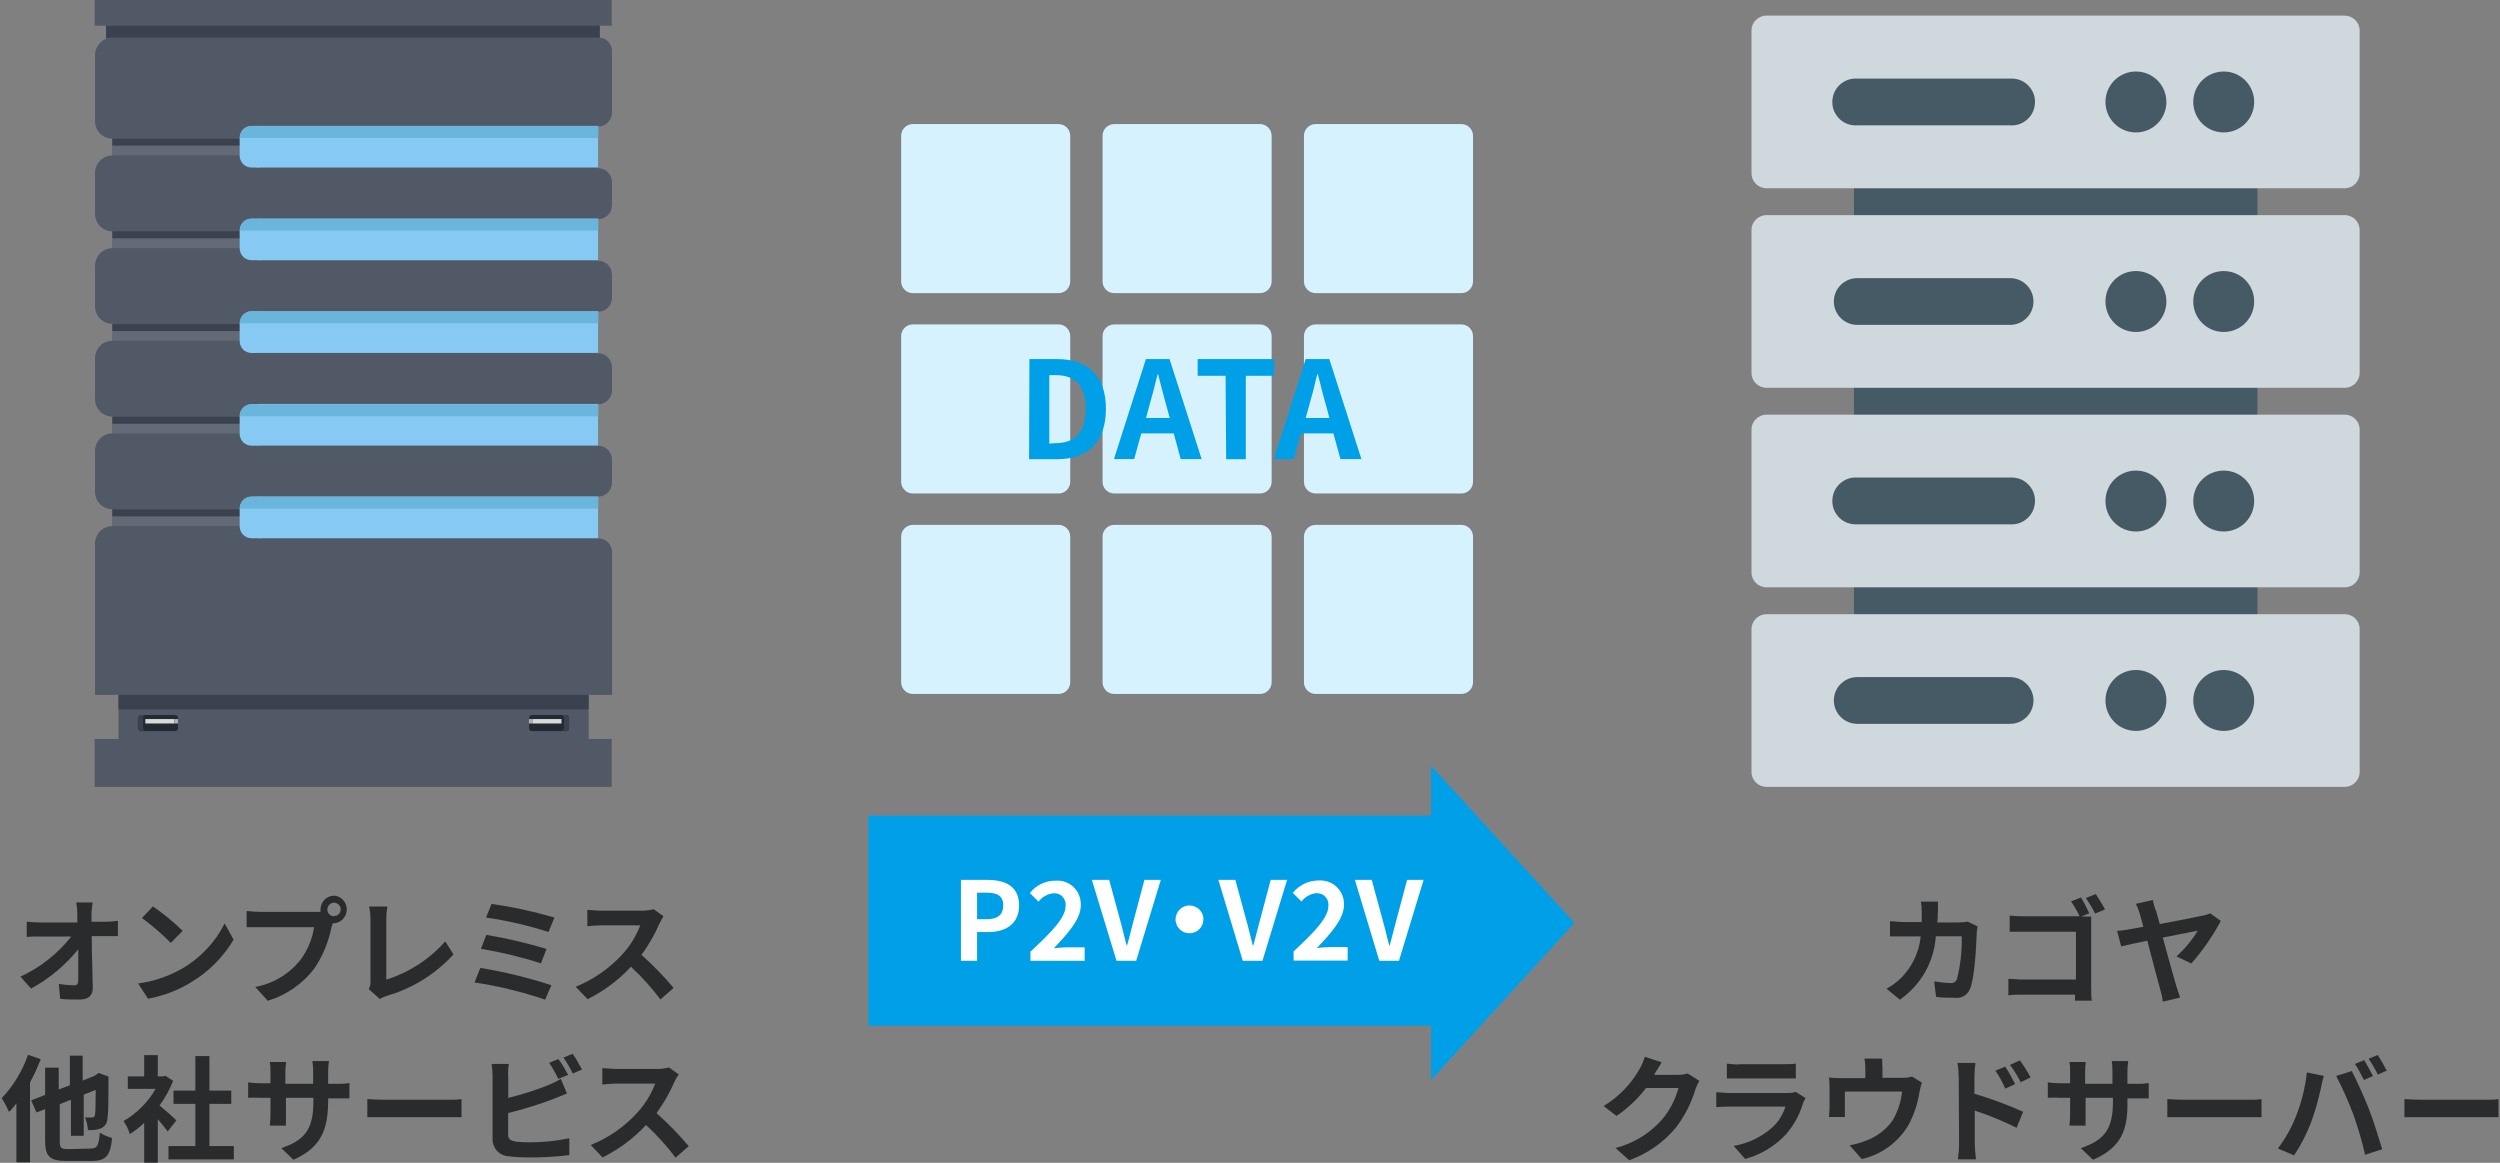 <?xml version="1.0" encoding="UTF-8"?><svg id="a" xmlns="http://www.w3.org/2000/svg" width="215" height="100" viewBox="0 0 215 100"><rect x="0" y="0" width="215" height="100" fill="#808080" stroke="none"/><defs><style>.b{fill:#fff;}.c{fill:#86c9f2;}.d{fill:#616a75;}.e{fill:#00a0e9;}.f{fill:#465a65;}.g{fill:#3b424f;}.h{fill:#cfd8dd;}.i{fill:#242a33;}.j{fill:#292b2d;}.k{fill:#6ab5db;}.l{fill:#515966;}.m{fill:#d7dbd7;}.n{fill:#d7f2ff;}.o{fill:#afafaf;}</style></defs><path class="j" d="M7.87,78.56v.71h1.23c.35,0,.69-.03,1.04-.08v1.32h-2.25c0,1.45.07,3.11.09,4.45,0,.63-.36,1-1.12,1-.61,0-1.16,0-1.69-.06l-.11-1.28c.44.07.88.11,1.32.12.25,0,.35-.13.35-.42v-2.68c-1.12,1.38-2.5,2.53-4.06,3.38l-.91-1.03c1.71-.79,3.21-1.97,4.37-3.45h-2.7c-.36,0-.79,0-1.13.04v-1.32c.36.05.73.07,1.1.07h3.25v-.71c0-.43-.06-.75-.09-1.01h1.41c-.05.31-.09.63-.1.95Z"/><path class="j" d="M15.7,83.28c1.55-.91,2.81-2.25,3.62-3.86l.77,1.39c-.9,1.51-2.16,2.78-3.68,3.68-1.13.69-2.38,1.16-3.68,1.4l-.85-1.31c1.34-.18,2.64-.62,3.81-1.3ZM15.7,80.06l-1.01,1.03c-.77-.78-1.6-1.49-2.48-2.14l.94-1c.91.63,1.77,1.33,2.56,2.1Z"/><path class="j" d="M28.73,77.02c.3.03.58.16.78.38.2.22.31.51.31.81s-.11.59-.31.81c-.2.22-.48.36-.78.38-.04,0-.08,0-.13,0,0,.11-.05.21-.08.3-.26,1.29-.76,2.52-1.5,3.61-1.01,1.31-2.4,2.27-3.99,2.76l-1.08-1.19c1.53-.28,2.92-1.11,3.89-2.33.61-.82,1.02-1.79,1.17-2.81h-5.8v-1.4c.39.05.79.08,1.18.08h4.6c.19.01.38.01.57,0,0-.06,0-.12,0-.19,0-.31.12-.62.33-.84.22-.23.52-.36.83-.36ZM28.73,78.78c.11,0,.23-.03.32-.1.09-.06.17-.15.21-.26.04-.11.05-.22.03-.33s-.08-.21-.16-.29c-.08-.08-.18-.13-.3-.16s-.23,0-.33.04c-.1.04-.19.12-.26.22-.06.1-.09.21-.09.32,0,.15.06.3.17.41.11.11.25.17.41.17v-.02Z"/><path class="j" d="M31.86,84.47v-5.38c0-.38-.04-.76-.11-1.13h1.56c-.06.37-.09.75-.09,1.13v5.16c1.96-.62,3.71-1.75,5.07-3.29l.71,1.12c-1.56,1.7-3.55,2.94-5.76,3.57-.2.07-.4.15-.58.26l-.95-.85c.11-.19.16-.4.16-.61Z"/><path class="j" d="M47.42,84.73l-.54,1.24c-1.97-.67-4.01-1.17-6.07-1.48l.5-1.25c2.07.34,4.11.84,6.11,1.49ZM47,81.61l-.48,1.24c-1.69-.55-3.41-.96-5.16-1.25l.46-1.2c1.75.29,3.49.7,5.19,1.21ZM47.68,78.91l-.51,1.24c-1.75-.56-3.55-.98-5.37-1.24l.47-1.17c1.83.25,3.64.65,5.41,1.17Z"/><path class="j" d="M56.73,79.39c-.42.96-.94,1.88-1.56,2.73.99.88,1.91,1.83,2.76,2.84l-1.13.99c-.76-1.01-1.61-1.95-2.54-2.81-1.06,1.15-2.33,2.09-3.73,2.79l-1.02-1.07c1.55-.63,2.94-1.6,4.07-2.85.64-.71,1.14-1.54,1.48-2.43h-3.38c-.41,0-.96.06-1.17.08v-1.41c.27,0,.85.07,1.17.07h3.51c.35,0,.69-.04,1.02-.13l.85.6c-.12.2-.23.41-.33.62Z"/><path class="j" d="M3.5,91.1c-.27.68-.57,1.35-.92,1.99v6.87h-1.17v-5.07c-.19.26-.4.51-.63.74-.18-.41-.39-.81-.63-1.19,1.01-1.07,1.78-2.34,2.26-3.73l1.09.38ZM7.8,98.77c.58,0,.68-.24.79-1.36.32.2.68.36,1.05.46-.14,1.47-.49,1.97-1.74,1.97h-2.2c-1.42,0-1.82-.39-1.82-1.75v-2.71l-.74.29-.46-1.04,1.2-.47v-2.34h1.17v1.88l.96-.37v-2.54h1.1v2.14l.99-.39.38-.26.85.3v.18c0,1.73,0,2.92-.09,3.38,0,.19-.04.38-.14.54-.1.16-.25.29-.42.36-.36.13-.74.18-1.12.14-.02-.37-.11-.74-.25-1.08h.61c.14,0,.2,0,.25-.24.05-.24.05-.85.06-2.13l-1.03.41v3.54h-1.1v-3.1l-.96.38v3.18c0,.59.09.68.74.68l1.93-.04Z"/><path class="j" d="M14.42,97.3c-.2-.28-.54-.68-.85-1.05v3.74h-1.17v-3.42c-.38.36-.79.68-1.23.96-.13-.4-.31-.78-.55-1.12,1.15-.66,2.11-1.62,2.76-2.77h-2.39v-1.07h1.41v-1.83h1.17v1.83h.45l.2-.05.67.43c-.3.76-.69,1.47-1.17,2.12.48.39,1.24,1.07,1.45,1.28l-.75.96ZM20.11,98.56v1.15h-5.62v-1.15h2.31v-3.63h-1.88v-1.14h1.88v-2.97h1.21v2.97h1.88v1.14h-1.88v3.63h2.1Z"/><path class="j" d="M25.25,99.75l-1.06-1.01c1.92-.66,2.76-1.51,2.76-3.96v-.37h-2.36v2.39h-1.39c.04-.35.06-.69.06-1.04v-1.35h-.85c-.36-.02-.72-.02-1.07,0v-1.33c.36.06.71.08,1.07.08h.85v-.93c0-.29,0-.6-.06-.9h1.41c-.05.3-.07.6-.07.9v.98h2.39v-1.04c0-.31-.02-.62-.06-.92h1.42c-.05.3-.07.61-.07.92v1.04h.74c.36.01.73-.01,1.09-.07v1.32h-1.83v.33c-.03,2.4-.63,3.9-2.98,4.95Z"/><path class="j" d="M33.19,94.58h5.33c.46,0,.9,0,1.17-.06v1.56h-8.1v-1.56c.35.03,1.08.06,1.6.06Z"/><path class="j" d="M43.71,92.54v1.88c1.17-.29,2.32-.65,3.44-1.1.38-.15.74-.33,1.08-.54l.53,1.26-1.16.47c-1.27.48-2.57.88-3.9,1.21v1.83c0,.43.2.54.65.63.38.04.77.06,1.15.06,1.16,0,2.32-.11,3.46-.35v1.45c-1.18.14-2.36.21-3.54.2-.57,0-1.13-.03-1.69-.1-.38-.02-.73-.19-.99-.47-.25-.28-.39-.65-.38-1.03v-5.41c0-.34-.03-.69-.08-1.03h1.47c-.04.34-.06.69-.06,1.03ZM48.86,92.44l-.85.34c-.23-.48-.49-.94-.78-1.38l.79-.32c.29.37.65,1,.84,1.36ZM50.05,91.98l-.79.34c-.23-.47-.5-.93-.8-1.37l.79-.32c.3.43.56.88.8,1.35Z"/><path class="j" d="M58.02,93c-.42.96-.94,1.88-1.56,2.73.99.88,1.92,1.83,2.77,2.84l-1.13.99c-.76-1.01-1.61-1.95-2.54-2.81-1.07,1.15-2.33,2.09-3.74,2.79l-1.02-1.07c1.56-.62,2.95-1.6,4.07-2.85.64-.71,1.14-1.54,1.48-2.43h-3.38c-.41,0-.96.06-1.17.08v-1.41c.27,0,.85.07,1.17.07h3.54c.35,0,.69-.04,1.02-.13l.84.6c-.14.2-.26.4-.36.62Z"/><path class="j" d="M166.65,78.43c0,.31,0,.61-.04.9h1.87c.25,0,.5-.03.74-.07l.85.41c-.03.17-.05.35-.07.52-.04,1.07-.16,3.85-.58,4.86-.1.25-.28.46-.51.6-.23.14-.5.19-.77.16-.57,0-1.16,0-1.64-.08l-.16-1.33c.46.08.93.13,1.39.14.12.02.24,0,.35-.07.1-.06.18-.16.22-.27.3-1.2.44-2.44.41-3.68h-2.23c-.07,1.08-.39,2.13-.92,3.08-.54.94-1.28,1.75-2.17,2.37l-1.15-.94c.48-.26.91-.59,1.3-.97.93-.96,1.51-2.2,1.64-3.53h-2.64v-1.3c.41,0,.93.07,1.31.07h1.42v-.85c0-.31-.02-.61-.07-.91h1.46c.02.25,0,.67,0,.9Z"/><path class="j" d="M179.67,78.54l-.68.29h.85v6.06c0,.35,0,.85.05,1.17h-1.44v-.52h-4.46c-.39,0-.95,0-1.27.06v-1.42c.34,0,.78.06,1.22.06h4.59v-4.11h-5.7v-1.39c.41.04.82.06,1.23.06h4.79c-.21-.44-.46-.87-.74-1.28l.85-.34c.27.43.5.89.71,1.35ZM181.03,78.21l-.85.36c-.23-.46-.5-.91-.79-1.34l.85-.34c.24.36.6.97.79,1.31Z"/><path class="j" d="M185.41,78.29c.08.31.2.73.33,1.18,1.53-.29,3.28-.63,3.76-.74.2-.04.4-.1.58-.18l.91.65c-.7,1.31-1.55,2.54-2.54,3.66l-1.28-.61c.72-.64,1.34-1.39,1.84-2.21l-3.01.59c.46,1.69.98,3.57,1.18,4.23.07.21.22.68.31.93l-1.48.35c-.05-.34-.12-.68-.22-1.01-.18-.61-.68-2.54-1.12-4.23-1.01.21-1.89.4-2.25.49l-.35-1.34c.39,0,.74-.08,1.12-.14l1.14-.21c-.13-.46-.24-.85-.31-1.12-.08-.29-.19-.58-.34-.85l1.46-.33c.06.29.14.59.24.87Z"/><path class="j" d="M142.29,92.39v.05h1.99c.29,0,.57-.04.85-.12l1.01.63c-.13.23-.24.47-.33.72-.36,1.2-.93,2.32-1.69,3.31-1.06,1.28-2.45,2.24-4.01,2.8l-1.18-1.05c1.55-.39,2.95-1.25,4.01-2.45.66-.79,1.14-1.72,1.41-2.71h-2.79c-.71.93-1.57,1.74-2.54,2.4l-1.11-.85c1.29-.78,2.36-1.88,3.1-3.2.19-.33.34-.68.44-1.04l1.45.48c-.2.37-.51.81-.63,1.03Z"/><path class="j" d="M155.09,94.77c-.28,1.01-.78,1.95-1.47,2.75-.95,1.04-2.18,1.78-3.54,2.15l-.98-1.12c1.28-.22,2.48-.81,3.43-1.69.47-.48.82-1.05,1.02-1.69h-4.79c-.25,0-.74,0-1.16.05v-1.28c.42,0,.85.06,1.16.06h4.94c.25,0,.49-.02.73-.1l.85.54c-.07.11-.13.23-.19.35ZM149.55,91.52h3.82c.3,0,.79,0,1.07-.05v1.28h-5.93v-1.28c.34.05.69.07,1.04.08v-.03Z"/><path class="j" d="M161.89,91.92v.77h1.69c.29.01.57-.02.85-.11l.85.52c-.08.26-.15.53-.2.79-.15.98-.46,1.93-.92,2.81-.43.75-1.02,1.4-1.71,1.91-.7.51-1.49.88-2.34,1.07l-1.04-1.19c.48-.08.95-.21,1.4-.39.9-.33,1.69-.92,2.26-1.69.47-.77.76-1.64.85-2.54h-4.92v2.19h-1.37c.03-.28.05-.56.05-.85v-1.69c0-.28-.01-.56-.05-.85.34.03.68.05,1.01.05h2.12v-.77c0-.31-.02-.61-.08-.91h1.53c0,.29,0,.58.03.86Z"/><path class="j" d="M168.44,92.61c0-.4-.03-.8-.1-1.2h1.55c-.06.4-.09.8-.09,1.2v1.45c1.43.43,2.83.95,4.19,1.55l-.56,1.38c-1.17-.58-2.37-1.07-3.6-1.48v2.81c0,.28.05.97.1,1.38h-1.55c.06-.46.1-.92.1-1.38l-.03-5.72ZM173.3,93.23l-.85.39c-.23-.54-.51-1.06-.85-1.54l.85-.35c.31.48.59.98.85,1.5ZM174.63,92.66l-.85.41c-.26-.52-.57-1.02-.92-1.49l.85-.39c.34.47.65.96.92,1.47Z"/><path class="j" d="M180.01,99.75l-1.06-1.01c1.92-.66,2.76-1.51,2.76-3.96v-.37h-2.35v2.39h-1.39c.04-.35.06-.69.06-1.04v-1.35h-.85c-.36-.02-.72-.02-1.07,0v-1.33c.35.06.71.08,1.07.08h.85v-.93c0-.29,0-.6-.06-.9h1.41c-.04.3-.06.6-.06.9v.98h2.35v-1.04c0-.31-.01-.62-.06-.92h1.42c-.05.3-.07.61-.07.92v1.04h.74c.36.01.73-.01,1.09-.07v1.32h-1.83v.33c.03,2.4-.53,3.9-2.96,4.95Z"/><path class="j" d="M187.99,94.58h5.33c.47,0,.9,0,1.17-.06v1.56h-8.1v-1.56c.36.03,1.11.06,1.6.06Z"/><path class="j" d="M198.4,92.23l1.45.3c-.1.33-.18.66-.24,1-.22,1.01-.5,2.01-.85,2.98-.38,1-.88,1.96-1.47,2.85l-1.39-.59c.64-.85,1.16-1.77,1.55-2.76.48-1.21.8-2.48.94-3.78ZM200.93,92.53l1.32-.42c.41.76,1.09,2.29,1.47,3.25.38.96.85,2.48,1.15,3.47l-1.47.48c-.27-1.19-.62-2.36-1.03-3.51-.42-1.11-.9-2.19-1.45-3.25v-.03ZM204.09,92.53l-.79.35c-.23-.47-.48-.93-.77-1.38l.79-.33c.25.4.58,1.06.77,1.39v-.03ZM205.28,92.07l-.79.34c-.23-.47-.49-.93-.79-1.36l.79-.32c.28.44.54.9.78,1.37l.03-.03Z"/><path class="j" d="M208.33,94.58h5.38c.46,0,.9,0,1.16-.06v1.56h-8.09v-1.56c.31.03,1.01.06,1.56.06Z"/><path class="f" d="M194.14,45.48h-34.7v18.22h34.7v-18.22Z"/><path class="h" d="M201.65,52.82h-49.73c-.71,0-1.29.58-1.29,1.28v12.29c0,.71.57,1.28,1.29,1.28h49.73c.71,0,1.28-.58,1.28-1.28v-12.29c0-.71-.57-1.28-1.28-1.28Z"/><path class="f" d="M191.24,62.86c1.45,0,2.62-1.17,2.62-2.62s-1.17-2.62-2.62-2.62-2.62,1.17-2.62,2.62,1.17,2.62,2.62,2.62Z"/><path class="f" d="M183.69,62.86c1.45,0,2.62-1.17,2.62-2.62s-1.17-2.62-2.62-2.62-2.62,1.17-2.62,2.62,1.17,2.62,2.62,2.62Z"/><path class="f" d="M172.87,62.25h-13.15c-.53,0-1.04-.21-1.42-.59-.38-.38-.59-.89-.59-1.42s.21-1.05.59-1.42c.38-.38.89-.59,1.42-.59h13.15c.53,0,1.04.21,1.42.59.38.38.59.89.59,1.42s-.21,1.05-.59,1.42c-.38.38-.89.59-1.42.59Z"/><path class="f" d="M194.14,28.33h-34.7v18.22h34.7v-18.22Z"/><path class="h" d="M201.65,35.66h-49.73c-.71,0-1.29.58-1.29,1.28v12.29c0,.71.57,1.28,1.29,1.28h49.73c.71,0,1.28-.58,1.28-1.28v-12.29c0-.71-.57-1.28-1.28-1.28Z"/><path class="f" d="M191.24,45.71c1.45,0,2.62-1.17,2.62-2.62s-1.17-2.62-2.62-2.62-2.62,1.17-2.62,2.62,1.17,2.62,2.62,2.62Z"/><path class="f" d="M183.69,45.71c1.45,0,2.62-1.17,2.62-2.62s-1.17-2.62-2.62-2.62-2.62,1.17-2.62,2.62,1.17,2.62,2.62,2.62Z"/><path class="f" d="M172.87,45.09h-13.15c-.27.02-.55-.02-.81-.11s-.5-.24-.7-.43c-.2-.19-.36-.42-.47-.67-.11-.25-.16-.52-.16-.8s.06-.55.16-.8c.11-.25.27-.48.47-.67.2-.19.44-.33.7-.43s.53-.13.81-.11h13.15c.27-.02.55.02.81.11.26.09.5.24.7.43.2.19.36.42.47.67.11.25.16.52.16.8s-.06.55-.16.8c-.11.25-.27.48-.47.67-.2.19-.44.33-.7.43-.26.09-.53.13-.81.11Z"/><path class="f" d="M194.14,11.17h-34.7v18.22h34.7V11.17Z"/><path class="h" d="M201.65,18.5h-49.73c-.71,0-1.29.58-1.29,1.28v12.29c0,.71.57,1.28,1.29,1.28h49.73c.71,0,1.28-.58,1.28-1.28v-12.29c0-.71-.57-1.28-1.28-1.28Z"/><path class="h" d="M201.65,1.34h-49.73c-.71,0-1.29.58-1.29,1.28v12.29c0,.71.57,1.28,1.29,1.28h49.73c.71,0,1.28-.58,1.28-1.28V2.63c0-.71-.57-1.28-1.28-1.28Z"/><path class="f" d="M191.24,11.39c1.45,0,2.62-1.17,2.62-2.62s-1.17-2.62-2.62-2.62-2.62,1.17-2.62,2.62,1.17,2.62,2.62,2.62Z"/><path class="f" d="M183.69,11.39c1.45,0,2.62-1.17,2.62-2.62s-1.17-2.62-2.62-2.62-2.62,1.17-2.62,2.62,1.17,2.62,2.62,2.62Z"/><path class="f" d="M172.87,10.78h-13.15c-.27.02-.55-.02-.81-.11s-.5-.24-.7-.43c-.2-.19-.36-.42-.47-.67-.11-.25-.16-.52-.16-.8s.06-.55.16-.8c.11-.25.27-.48.47-.67.2-.19.44-.33.7-.43.26-.09.53-.13.81-.11h13.15c.27-.02.55.02.81.11.26.09.5.24.7.43.2.19.36.42.47.67.11.25.16.52.16.8s-.06.55-.16.8c-.11.25-.27.48-.47.67-.2.19-.44.33-.7.43-.26.09-.53.13-.81.11Z"/><path class="f" d="M191.24,28.55c1.45,0,2.62-1.17,2.62-2.62s-1.17-2.62-2.62-2.62-2.62,1.17-2.62,2.62,1.17,2.62,2.62,2.62Z"/><path class="f" d="M183.69,28.55c1.45,0,2.62-1.17,2.62-2.62s-1.17-2.62-2.62-2.62-2.62,1.17-2.62,2.62,1.17,2.62,2.62,2.62Z"/><path class="f" d="M172.87,27.94h-13.15c-.53,0-1.04-.21-1.42-.59-.38-.38-.59-.89-.59-1.42s.21-1.05.59-1.42c.38-.38.89-.59,1.42-.59h13.15c.53,0,1.04.21,1.42.59.38.38.59.89.59,1.42s-.21,1.05-.59,1.42c-.38.38-.89.59-1.42.59Z"/><path class="g" d="M51.59,1.11H9.12v2.21h42.47V1.11Z"/><path class="l" d="M50.62,59.42H10.19v4.39h40.43v-4.39Z"/><path class="g" d="M50.62,59.42H10.19v1.59h40.43v-1.59Z"/><path class="l" d="M51.44,46.29v-3.58c.32,0,.62-.13.84-.35.22-.22.35-.53.35-.84v-2c0-.32-.13-.62-.35-.84-.22-.22-.53-.35-.84-.35v-3.56c.32,0,.62-.13.84-.35s.35-.53.35-.84v-2c0-.32-.13-.62-.35-.85-.22-.22-.53-.35-.84-.35v-3.57c.32,0,.62-.13.84-.35s.35-.53.35-.84v-2.01c0-.32-.13-.62-.35-.84-.22-.22-.53-.35-.84-.35v-3.57c.32,0,.62-.13.84-.35.22-.22.35-.53.35-.85v-2c0-.32-.13-.62-.35-.84s-.53-.35-.84-.35v-3.58c.32,0,.62-.13.84-.35.22-.22.35-.53.35-.84v-5.32c0-.3-.12-.59-.33-.8-.21-.21-.5-.33-.8-.34H9.68c-.4,0-.79.16-1.07.45-.28.29-.44.67-.44,1.07v5.66c0,.4.16.79.44,1.07s.67.45,1.07.45v1.44c-.4,0-.79.16-1.07.44-.28.28-.44.67-.44,1.07v3.51c0,.4.16.79.44,1.07.28.28.67.44,1.07.44v1.44c-.4,0-.79.16-1.07.45-.28.29-.44.67-.44,1.07v3.48c0,.4.16.79.44,1.07.28.28.67.44,1.07.44v1.45c-.4,0-.79.16-1.07.44-.28.28-.44.67-.44,1.07v3.5c0,.4.16.79.44,1.07.28.29.67.45,1.07.45v1.44c-.4,0-.79.16-1.07.44-.28.28-.44.67-.44,1.07v3.51c0,.4.16.79.44,1.07.28.28.67.44,1.07.44v1.44c-.4,0-.79.16-1.07.44-.28.28-.44.67-.44,1.07v13.01h44.47v-12.28c0-.32-.13-.62-.35-.84-.22-.22-.53-.35-.84-.35v.03Z"/><path class="l" d="M52.61,0H8.14v2.21h44.47V0Z"/><path class="l" d="M52.61,63.55H8.14v4.12h44.47v-4.12Z"/><path class="g" d="M20.72,11.93h-11.06v.61h11.06v-.61Z"/><path class="d" d="M20.72,12.53h-11.06v.83h11.06v-.83Z"/><path class="c" d="M21.5,13.38v-1.52c0-.27.11-.54.3-.73.19-.19.46-.3.73-.3h-.89c-.27,0-.54.11-.73.3-.19.19-.3.46-.3.73v1.52c0,.27.11.54.3.73s.46.3.73.3h.89c-.27,0-.54-.11-.73-.3-.19-.19-.3-.46-.3-.73Z"/><path class="g" d="M20.72,19.89h-11.06v.61h11.06v-.61Z"/><path class="d" d="M20.72,20.51h-11.06v.83h11.06v-.83Z"/><path class="c" d="M21.5,21.35v-1.52c0-.14.03-.27.08-.39.05-.12.13-.24.22-.33.1-.1.21-.17.33-.22.12-.05.26-.08.39-.08h-.89c-.14,0-.27.02-.39.08-.13.05-.24.13-.33.22-.1.1-.17.21-.22.33-.05.12-.08.26-.08.39v1.52c0,.27.11.54.3.73s.46.3.73.3h.89c-.27,0-.54-.11-.73-.3-.19-.19-.3-.46-.3-.73Z"/><path class="g" d="M20.72,27.87h-11.06v.61h11.06v-.61Z"/><path class="d" d="M20.72,28.48h-11.06v.83h11.06v-.83Z"/><path class="c" d="M21.5,29.32v-1.51c0-.14.02-.27.08-.4.05-.13.13-.24.22-.34.1-.1.21-.17.34-.22.13-.05.26-.08.4-.08h-.89c-.14,0-.27.02-.4.08-.13.05-.24.13-.34.22-.1.1-.17.21-.22.34-.05.13-.08.26-.08.4v1.51c0,.14.02.27.08.4.05.13.13.24.22.34s.21.17.34.22c.13.05.26.08.4.08h.89c-.14,0-.27-.02-.4-.08-.13-.05-.24-.13-.34-.22-.1-.1-.17-.21-.22-.34-.05-.13-.08-.26-.08-.4Z"/><path class="g" d="M20.72,35.84h-11.06v.61h11.06v-.61Z"/><path class="d" d="M20.72,36.45h-11.06v.83h11.06v-.83Z"/><path class="c" d="M21.5,37.3v-1.52c0-.14.03-.27.08-.39.05-.13.13-.24.22-.33.1-.1.21-.17.33-.22.13-.05.26-.08.39-.08h-.89c-.14,0-.27.03-.39.08-.13.05-.24.13-.33.22-.1.1-.17.21-.22.33-.05.13-.08.26-.08.39v1.52c0,.27.11.54.3.73.19.19.46.3.73.3h.89c-.27,0-.54-.11-.73-.3-.19-.19-.3-.46-.3-.73Z"/><path class="g" d="M20.72,43.81h-11.06v.61h11.06v-.61Z"/><path class="d" d="M20.72,44.42h-11.06v.83h11.06v-.83Z"/><path class="c" d="M21.5,45.26v-1.52c0-.27.11-.54.3-.73.19-.19.46-.3.73-.3h-.89c-.27,0-.54.11-.73.3-.19.19-.3.46-.3.73v1.52c0,.27.11.54.3.73.19.19.46.3.73.3h.89c-.27,0-.54-.11-.73-.3-.19-.19-.3-.46-.3-.73Z"/><path class="i" d="M15.06,61.49h-2.93c-.14,0-.25.11-.25.25v.89c0,.14.11.25.25.25h2.93c.14,0,.25-.11.25-.25v-.89c0-.14-.11-.25-.25-.25Z"/><path class="g" d="M12.12,61.48h.45c-.07,0-.14.03-.19.08-.05.05-.08.12-.08.19v.85c0,.07.03.13.08.18.05.05.11.07.18.07h-.45c-.07,0-.13-.03-.18-.08-.05-.05-.07-.11-.08-.18v-.85c0-.07.03-.13.07-.18.05-.05.11-.08.18-.08Z"/><path class="m" d="M15.01,61.84h-2.51v.38h2.51v-.38Z"/><path class="o" d="M15.31,61.84h-.3v.38h.3v-.38Z"/><path class="i" d="M48.68,61.49h-2.93c-.14,0-.25.11-.25.25v.89c0,.14.11.25.25.25h2.93c.14,0,.25-.11.25-.25v-.89c0-.14-.11-.25-.25-.25Z"/><path class="g" d="M48.68,61.48h-.45c.07,0,.14.03.19.08.05.05.08.12.08.19v.85c0,.07-.03.13-.08.18-.05.05-.11.07-.18.07h.45c.07,0,.13-.03.18-.08s.07-.11.08-.18v-.85c0-.07-.03-.13-.07-.18-.05-.05-.11-.08-.18-.08Z"/><path class="m" d="M48.29,61.84h-2.51v.38h2.51v-.38Z"/><path class="o" d="M45.79,61.84h-.3v.38h.3v-.38Z"/><path class="c" d="M51.44,14.41h-29.11c-.27,0-.54-.11-.73-.3s-.3-.46-.3-.73v-1.52c0-.27.11-.54.3-.73.19-.19.46-.3.73-.3h29.11v3.58Z"/><path class="c" d="M51.44,22.38h-29.11c-.27,0-.54-.11-.73-.3-.19-.19-.3-.46-.3-.73v-1.52c0-.27.11-.53.3-.72.19-.19.45-.3.73-.3h29.11v3.57Z"/><path class="c" d="M51.44,30.35h-29.11c-.27,0-.54-.11-.73-.3-.19-.19-.3-.46-.3-.73v-1.51c0-.27.11-.54.3-.73.19-.19.46-.3.73-.3h29.11v3.57Z"/><path class="c" d="M51.44,38.32h-29.11c-.27,0-.54-.11-.73-.3-.19-.19-.3-.46-.3-.73v-1.52c0-.27.11-.54.3-.73.19-.19.46-.3.73-.3h29.11v3.58Z"/><path class="c" d="M51.44,46.29h-29.11c-.27,0-.54-.11-.73-.3-.19-.19-.3-.46-.3-.73v-1.52c0-.27.11-.54.3-.73.19-.19.46-.3.73-.3h29.11v3.58Z"/><path class="k" d="M21.58,10.83h29.87v1.03h-30.81v-.05c0-.25.1-.5.27-.68.18-.18.42-.29.67-.3Z"/><path class="k" d="M21.58,18.8h29.87v1.02h-30.81v-.05c0-.25.1-.5.27-.68.18-.18.42-.29.67-.29Z"/><path class="k" d="M21.58,34.77h29.87v1.03h-30.81v-.05c0-.25.1-.5.27-.68.18-.18.42-.29.67-.3Z"/><path class="k" d="M21.58,42.71h29.87v1.03h-30.81v-.05c0-.25.1-.5.27-.68.18-.18.42-.29.67-.3Z"/><path class="k" d="M21.58,26.77h29.87v1.03h-30.81v-.05c0-.25.1-.5.27-.68.18-.18.42-.29.67-.3Z"/><path class="e" d="M123.59,70.14h-48.91v18.07h48.91v-18.07Z"/><path class="e" d="M135.4,79.36l-12.33-13.51v27.03l12.33-13.51Z"/><path class="b" d="M82.64,75.67h2.28c1.54,0,2.72.55,2.72,2.19s-1.19,2.3-2.68,2.3h-.93v2.47h-1.39v-6.96ZM84.86,79.05c.96,0,1.42-.4,1.42-1.2s-.51-1.08-1.46-1.08h-.79v2.28h.83Z"/><path class="b" d="M88.63,81.83c1.82-1.69,3.01-2.91,3.01-3.91.02-.14,0-.29-.04-.43-.05-.14-.12-.26-.22-.37-.1-.11-.22-.19-.36-.24-.13-.05-.28-.07-.42-.06-.25.03-.5.1-.72.23-.22.12-.41.29-.57.49l-.74-.74c.26-.34.6-.61.98-.79.38-.18.8-.28,1.23-.27.29-.02.57.01.84.11.27.1.52.25.72.45.21.2.37.44.47.71s.15.55.14.84c0,1.18-1.08,2.4-2.32,3.7.38-.05.75-.07,1.13-.08h1.52v1.16h-4.66v-.79Z"/><path class="b" d="M93.91,75.67h1.48l.92,3.38c.22.77.36,1.47.58,2.25h.04c.23-.78.38-1.48.59-2.25l.9-3.38h1.41l-2.12,6.96h-1.69l-2.12-6.96Z"/><path class="b" d="M103.49,79.06c0,.24-.07.47-.2.67-.13.2-.32.35-.54.44-.22.09-.46.11-.69.07-.23-.05-.45-.16-.61-.33-.17-.17-.28-.38-.33-.61-.05-.23-.02-.47.07-.69.09-.22.25-.41.44-.54.2-.13.43-.2.67-.2.32,0,.62.13.85.35.22.22.35.53.35.85Z"/><path class="b" d="M104.79,75.67h1.45l.92,3.38c.22.77.37,1.47.58,2.25h.05c.22-.78.37-1.48.59-2.25l.9-3.38h1.41l-2.12,6.96h-1.69l-2.1-6.96Z"/><path class="b" d="M111.24,81.83c1.81-1.69,3-2.91,3-3.91.02-.14,0-.29-.04-.43s-.12-.26-.22-.37c-.1-.11-.22-.19-.36-.24-.13-.05-.28-.07-.42-.07-.25.03-.49.1-.71.23-.22.12-.41.29-.56.49l-.75-.74c.26-.33.6-.6.98-.79.38-.18.8-.28,1.23-.28.29-.02.57.02.85.11.27.1.52.25.72.45.21.2.37.44.48.71.11.27.15.55.14.84,0,1.18-1.09,2.4-2.33,3.7.38-.05.76-.07,1.14-.08h1.51v1.16h-4.65v-.79Z"/><path class="b" d="M116.52,75.67h1.45l.92,3.38c.22.77.37,1.47.58,2.25h.05c.22-.78.37-1.48.59-2.25l.9-3.38h1.42l-2.12,6.96h-1.69l-2.1-6.96Z"/><path class="n" d="M91.03,10.67h-12.52c-.56,0-1.01.45-1.01,1.01v12.52c0,.56.45,1.01,1.01,1.01h12.52c.56,0,1.01-.45,1.01-1.01v-12.52c0-.56-.45-1.01-1.01-1.01Z"/><path class="n" d="M91.03,27.9h-12.52c-.56,0-1.01.45-1.01,1.01v12.52c0,.56.45,1.01,1.01,1.01h12.52c.56,0,1.01-.45,1.01-1.01v-12.52c0-.56-.45-1.01-1.01-1.01Z"/><path class="n" d="M91.03,45.14h-12.52c-.56,0-1.01.45-1.01,1.01v12.52c0,.56.45,1.01,1.01,1.01h12.52c.56,0,1.01-.45,1.01-1.01v-12.52c0-.56-.45-1.01-1.01-1.01Z"/><path class="n" d="M108.35,10.67h-12.52c-.56,0-1.01.45-1.01,1.01v12.52c0,.56.45,1.01,1.01,1.01h12.52c.56,0,1.01-.45,1.01-1.01v-12.52c0-.56-.45-1.01-1.01-1.01Z"/><path class="n" d="M108.35,27.9h-12.52c-.56,0-1.01.45-1.01,1.01v12.52c0,.56.45,1.01,1.01,1.01h12.52c.56,0,1.01-.45,1.01-1.01v-12.52c0-.56-.45-1.01-1.01-1.01Z"/><path class="n" d="M108.35,45.14h-12.52c-.56,0-1.01.45-1.01,1.01v12.52c0,.56.45,1.01,1.01,1.01h12.52c.56,0,1.01-.45,1.01-1.01v-12.52c0-.56-.45-1.01-1.01-1.01Z"/><path class="n" d="M125.67,10.67h-12.52c-.56,0-1.01.45-1.01,1.01v12.52c0,.56.45,1.01,1.01,1.01h12.52c.56,0,1.01-.45,1.01-1.01v-12.52c0-.56-.45-1.01-1.01-1.01Z"/><path class="n" d="M125.67,27.9h-12.52c-.56,0-1.01.45-1.01,1.01v12.52c0,.56.45,1.01,1.01,1.01h12.52c.56,0,1.01-.45,1.01-1.01v-12.52c0-.56-.45-1.01-1.01-1.01Z"/><path class="n" d="M125.67,45.14h-12.52c-.56,0-1.01.45-1.01,1.01v12.52c0,.56.45,1.01,1.01,1.01h12.52c.56,0,1.01-.45,1.01-1.01v-12.52c0-.56-.45-1.01-1.01-1.01Z"/><path class="e" d="M88.52,30.88h2.36c2.63,0,4.23,1.37,4.23,4.28s-1.62,4.33-4.16,4.33h-2.45l.03-8.6ZM90.77,38.11c1.61,0,2.6-.85,2.6-2.95s-1-2.9-2.6-2.9h-.53v5.89l.53-.04Z"/><path class="e" d="M98.56,30.88h2.02l2.76,8.6h-1.8l-.6-2.21h-2.79l-.61,2.21h-1.74l2.75-8.6ZM98.56,35.95h2.04l-.26-.94c-.26-.9-.5-1.88-.74-2.81h-.05c-.23.94-.48,1.92-.74,2.81l-.25.94Z"/><path class="e" d="M105.4,32.32h-2.4v-1.44h6.58v1.44h-2.44v7.17h-1.69l-.05-7.17Z"/><path class="e" d="M112.29,30.88h2.03l2.76,8.6h-1.8l-.61-2.21h-2.79l-.6,2.21h-1.74l2.75-8.6ZM112.29,35.95h2.04l-.25-.94c-.27-.9-.5-1.88-.74-2.81h-.06c-.22.94-.47,1.92-.73,2.81l-.26.94Z"/></svg>